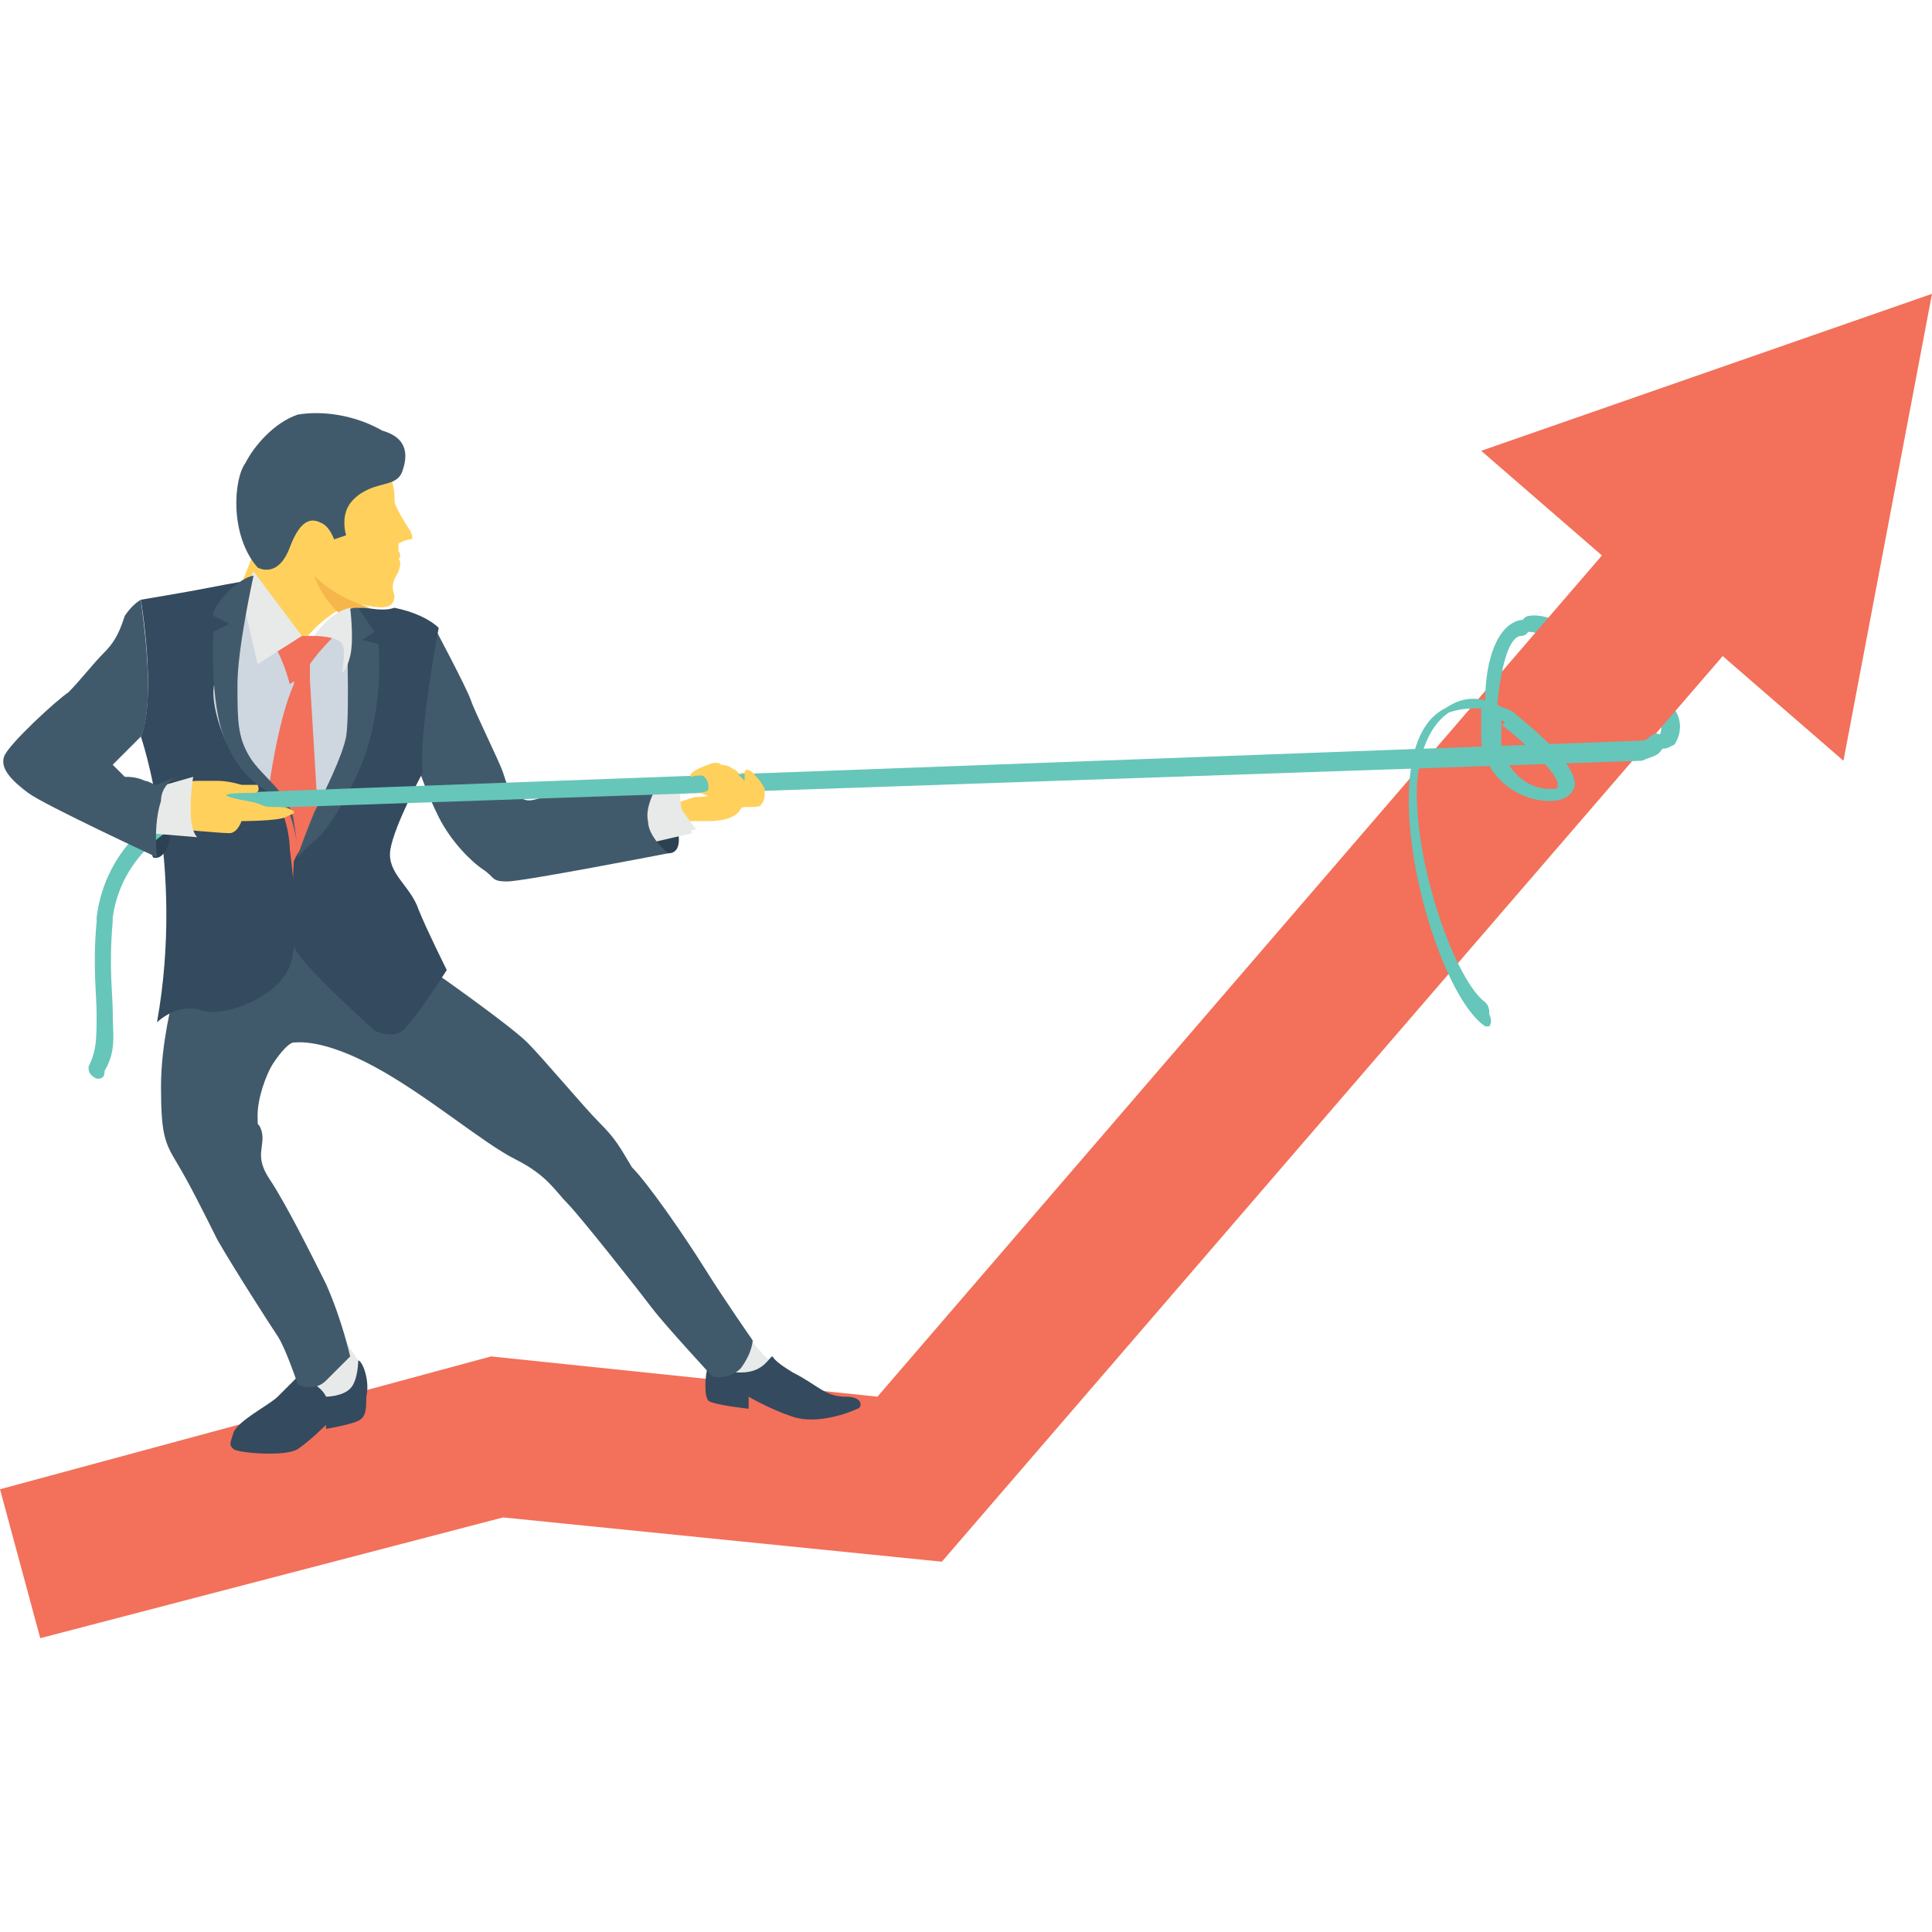 <?xml version="1.0" encoding="UTF-8"?> <!-- Generator: Adobe Illustrator 19.0.0, SVG Export Plug-In . SVG Version: 6.00 Build 0) --> <svg xmlns="http://www.w3.org/2000/svg" xmlns:xlink="http://www.w3.org/1999/xlink" id="Capa_1" x="0px" y="0px" viewBox="0 0 512 512" style="enable-background:new 0 0 512 512;" xml:space="preserve"> <path style="fill:#FFD15C;" d="M102.4,121.6c0,0,2.133,7.467,2.133,9.6s0,2.133,1.067,4.267c1.067,2.133,3.2,5.333,3.2,5.333 s1.067,2.133,0,2.133S105.6,144,105.6,144s0,1.067,0,2.133c1.067,1.067,0,2.133,0,2.133s1.067,0,0,3.2 c-1.067,2.133-2.133,3.2-1.067,6.4c0,5.333-7.467,2.133-10.667,2.133c-2.133,0-9.6,4.267-13.867,10.667c-4.267,6.4-16-16-16-16 l8.533-21.333l16-16L102.4,121.6z"></path> <path style="fill:#66C6B9;" d="M440.533,198.4h-1.067c-1.067-1.067-1.067-2.133,0-3.2c1.067-1.067,1.067-3.2,0-5.333 c-17.067-14.933-29.867-22.4-34.133-22.4c-1.067,0-2.133-1.067-2.133-2.133s1.067-2.133,2.133-2.133 c6.4-1.067,19.2,6.4,37.333,23.467c3.2,3.2,3.2,7.467,1.067,10.667C441.6,198.4,441.6,198.4,440.533,198.4z"></path> <path style="fill:#FFD15C;" d="M176,217.6c0,0,7.467,0,11.733,0s7.467-1.067,8.533-3.2c1.067-2.133,5.333,0,5.333-1.067 c0-1.067,1.067-2.133,0-4.267c-1.067-2.133-1.067-3.2-3.2-4.267c-1.067,0-2.133,0-2.133,0l1.067,2.133c0,0-2.133-3.2-3.2-3.2 s-3.2-1.067-3.2-1.067s-1.067-1.067-3.2,0c0,0-3.2,1.067-4.267,2.133c-1.067,1.067,0,1.067,0,1.067s2.133,0,3.2,1.067 c1.067,1.067,2.133,2.133,2.133,3.2c0,1.067-3.2,1.067-4.267,1.067c-1.067,0-6.4,2.133-6.4,2.133v4.267H176z"></path> <path style="fill:#E8EAE9;" d="M176,211.2v10.667l8.533-2.133c0,0-1.067-1.067-3.2-4.267c-1.067-1.067-1.067-3.2-1.067-5.333H176 V211.2z"></path> <polygon style="fill:#F3705A;" points="512,77.867 488.533,201.6 456.533,173.867 249.6,413.867 133.333,402.133 10.667,434.133 0,394.667 130.133,359.467 232.533,370.133 424.533,147.2 392.533,119.467 "></polygon> <polygon style="fill:#E8EAE9;" points="94.933,371.2 94.933,360.533 90.667,354.133 82.133,359.467 80,371.2 "></polygon> <path style="fill:#344A5E;" d="M94.933,360.533c0,0,0,5.333-2.133,7.467c-2.133,2.133-6.4,2.133-6.4,2.133s-1.067-3.2-7.467-5.333 c0,0-3.2,3.2-5.333,5.333c-2.133,2.133-10.667,6.4-11.733,9.6c-1.067,3.2-1.067,3.2,0,4.267c1.067,1.067,13.867,2.133,17.067,0 c3.2-2.133,7.467-6.4,7.467-6.4v1.067c0,0,6.4-1.067,8.533-2.133c2.133-1.067,2.133-3.2,2.133-6.4 C98.133,365.867,96,360.533,94.933,360.533z"></path> <path style="fill:#E8EAE9;" d="M198.4,354.133c0,0,4.267,6.4,8.533,8.533c4.267,2.133,4.267,2.133,4.267,2.133l-16,2.133 l-4.267-8.533L198.4,354.133z"></path> <path style="fill:#344A5E;" d="M187.733,361.6c0,0,3.2,2.133,8.533,2.133c6.4,0,7.467-4.267,8.533-4.267c0,0,0,1.067,5.333,4.267 c6.4,3.2,8.533,6.4,13.867,6.4s4.267,3.2,3.2,3.2c-2.133,1.067-10.667,4.267-17.067,2.133c-6.4-2.133-11.733-5.333-11.733-5.333v3.2 c0,0-9.6-1.067-10.667-2.133C186.667,370.133,186.667,364.8,187.733,361.6z"></path> <path style="fill:#415A6B;" d="M45.867,264.533c0,0-3.2,11.733-3.2,23.467c0,12.8,1.067,14.933,4.267,20.267 c3.2,5.333,6.4,11.733,10.667,20.267c4.267,7.467,13.867,22.4,16,25.6c2.133,3.2,5.333,12.8,5.333,12.8s4.267,2.133,7.467-1.067 c3.2-3.2,6.4-6.4,6.4-6.4s-2.133-9.6-6.4-19.2c-4.267-8.533-10.667-21.333-14.933-27.733c-4.267-6.4-1.067-8.533-2.133-12.8 c-1.067-3.2-1.067,0-1.067-4.267S70.4,284.8,72.533,281.6c2.133-3.2,4.267-5.333,5.333-5.333s7.467-1.067,21.333,6.4 s28.8,20.267,37.333,24.533c8.533,4.267,10.667,8.533,13.867,11.733c3.2,3.2,19.2,23.467,22.4,27.733c3.2,4.267,16,18.133,16,18.133 s4.267,1.067,7.467-2.133c3.2-4.267,3.2-7.467,3.2-7.467s-7.467-10.667-12.8-19.2c-5.333-8.533-14.933-22.4-19.2-26.667 c-3.2-5.333-4.267-7.467-8.533-11.733c-4.267-4.267-14.933-17.067-19.2-21.333s-22.4-17.067-22.4-17.067l-39.467-16L45.867,264.533z "></path> <path style="fill:#2C4151;" d="M174.933,206.933c0,0,9.6,19.2,2.133,19.2c-6.4,0-6.4,0-6.4,0S167.467,211.2,174.933,206.933z"></path> <path style="fill:#E8EAE9;" d="M169.6,209.067l9.6-1.067c0,0-1.067,6.4,1.067,8.533c2.133,2.133,3.2,4.267,3.2,4.267L169.6,224 L169.6,209.067z"></path> <path style="fill:#415A6B;" d="M104.533,201.6l6.4,2.133c0,0,2.133,6.4,5.333,12.8c3.2,6.4,8.533,11.733,11.733,13.867 c3.2,2.133,2.133,3.2,6.4,3.2c4.267,0,42.667-7.467,42.667-7.467s-5.333-4.267-5.333-8.533c-1.067-4.267,3.2-10.667,3.2-10.667 s-17.067,2.133-25.6,3.2c-7.467,1.067-8.533,3.2-11.733,1.067c-3.2-2.133-3.2-3.2-4.267-6.4c-1.067-3.2-7.467-16-8.533-19.2 c-1.067-3.2-9.6-19.2-9.6-19.2L104.533,201.6z"></path> <path style="fill:#CED6E0;" d="M75.733,168.533H80h3.2l7.467-1.067l5.333,3.2c2.133,19.2-4.267,44.8-14.933,71.467l-19.2-20.267 l-10.667-60.8l13.867-5.333L75.733,168.533z"></path> <g> <path style="fill:#F3705A;" d="M82.133,173.867v6.4l3.2,53.333l-17.067,1.067c2.133-24.533,5.333-43.733,9.6-53.333L78.933,176 L82.133,173.867z"></path> <path style="fill:#F3705A;" d="M88.533,168.533c0,0-4.267,4.267-6.4,7.467s-1.067,5.333-1.067,5.333 c-2.133-1.067-3.2-1.067-4.267,0c0,0-2.133-8.533-5.333-11.733c-3.2-3.2,8.533-1.067,8.533-1.067h3.2L88.533,168.533z"></path> </g> <path style="fill:#F7B64C;" d="M98.133,161.067c-3.2-1.067-9.6-3.2-14.933-8.533c0,0,2.133,6.4,7.467,10.667 c2.133-1.067,3.2-2.133,4.267-2.133S97.067,161.067,98.133,161.067z"></path> <path style="fill:#415A6B;" d="M68.267,150.4c0,0,5.333,3.2,8.533-5.333c3.2-8.533,6.4-7.467,8.533-6.4s3.2,4.267,3.2,4.267 l3.2-1.067c0,0-1.067-3.2,0-6.4c1.067-3.2,4.267-5.333,7.467-6.4c3.2-1.067,6.4-1.067,7.467-4.267 c1.067-3.2,2.133-8.533-5.333-10.667c-7.467-4.267-16-5.333-22.4-4.267c-6.4,2.133-11.733,8.533-13.867,12.8 C61.867,126.933,60.8,141.867,68.267,150.4z"></path> <path style="fill:#344A5E;" d="M67.2,153.6c0,0-6.4,1.067-11.733,2.133c-5.333,1.067-18.133,3.2-18.133,3.2s4.267,25.6,0,36.267 c0,0,11.733,34.133,4.267,75.733c0,0,5.333-5.333,11.733-3.2c5.333,2.133,20.267-3.2,23.467-11.733c3.2-8.533,0-30.933,0-30.933 s0-11.733-7.467-17.067c-8.533-5.333-12.8-18.133-12.8-24.533C56.533,176,67.2,153.6,67.2,153.6z"></path> <path style="fill:#2C4151;" d="M39.467,224l1.067,3.2c0,0,6.4,3.2,5.333-20.267c0,0-3.2,1.067-5.333,3.2 C39.467,211.2,39.467,224,39.467,224L39.467,224z"></path> <path style="fill:#344A5E;" d="M118.4,257.067c0,0-7.467,11.733-10.667,14.933c-2.133,3.2-6.4,2.133-8.533,1.067 c-1.067-1.067-20.267-18.133-21.333-22.4s0-22.4,0-22.4s1.067-3.2,5.333-7.467c5.333-5.333,12.8-24.533,12.8-29.867 c0-4.267-2.133-21.333-3.2-28.8c1.067-1.067,2.133-1.067,3.2-1.067c2.133,0,5.333,1.067,8.533,0c5.333,1.067,9.6,3.2,11.733,5.333 c0,0-5.333,27.733-4.267,38.4c0,0-7.467,13.867-8.533,20.267c-1.067,6.4,5.333,9.6,7.467,16 C113.067,246.4,118.4,257.067,118.4,257.067z"></path> <path style="fill:#415A6B;" d="M93.867,206.933C85.333,224,83.2,221.867,78.933,227.2c0-1.067,2.133-6.4,4.267-11.733 c3.2-6.4,7.467-14.933,8.533-20.267c1.067-6.4,0-33.067,0-33.067c1.067-1.067,2.133-1.067,3.2-1.067l4.267,6.4L96,169.6l4.267,1.067 C100.267,170.667,102.4,189.867,93.867,206.933z"></path> <g> <path style="fill:#E8EAE9;" d="M67.2,151.467L80,168.533L68.267,176l-3.2-13.867C65.067,157.867,65.067,154.667,67.2,151.467 L67.2,151.467z"></path> <path style="fill:#E8EAE9;" d="M83.2,168.533c0,0,4.267-6.4,9.6-7.467c0,0,1.067,8.533,0,12.8 c-1.067,4.267-2.133,4.267-2.133,4.267s1.067-6.4,0-7.467C89.6,168.533,83.2,168.533,83.2,168.533z"></path> </g> <path style="fill:#415A6B;" d="M67.2,152.533c0,0-4.267,19.2-4.267,28.8c0,9.6,0,13.867,3.2,19.2s10.667,9.6,11.733,17.067 s1.067,7.467,1.067,7.467s-1.067-9.6-4.267-12.8c-4.267-3.2-10.667-5.333-14.933-16c-4.267-9.6-3.2-28.8-3.2-28.8l4.267-2.133 l-4.267-2.133C55.467,162.133,61.867,153.6,67.2,152.533z"></path> <g> <path style="fill:#66C6B9;" d="M394.667,272H393.6c-9.6-6.4-20.267-37.333-20.267-59.733c0-12.8,3.2-21.333,9.6-24.533 c3.2-2.133,6.4-3.2,10.667-2.133c0-10.667,3.2-20.267,9.6-21.333c1.067,0,2.133,1.067,2.133,2.133s-1.067,2.133-2.133,2.133 c-3.2,0-5.333,7.467-6.4,18.133c1.067,1.067,3.2,1.067,4.267,2.133c16,12.8,17.067,18.133,16,20.267c-1.067,2.133-3.2,3.2-6.4,3.2 c-8.533,0-17.067-6.4-18.133-16c0-2.133,0-5.333,0-8.533c-3.2,0-5.333,0-8.533,1.067c-6.4,4.267-8.533,13.867-8.533,21.333 c0,21.333,10.667,50.133,18.133,55.467c1.067,1.067,1.067,2.133,1.067,3.2C395.733,270.933,394.667,272,394.667,272z M397.867,190.933c0,2.133,0,4.267,0,6.4c1.067,6.4,6.4,11.733,12.8,11.733c2.133,0,2.133,0,2.133-1.067c0,0,1.067-3.2-14.933-16 C398.933,192,398.933,190.933,397.867,190.933z"></path> <path style="fill:#66C6B9;" d="M25.6,285.867L25.6,285.867c-2.133-1.067-2.133-2.133-2.133-3.2C25.6,278.4,25.6,275.2,25.6,268.8 c0-5.333-1.067-12.8,0-24.533V243.2c2.133-18.133,17.067-32,35.2-33.067l374.4-13.867c1.067,0,2.133-1.067,2.133-1.067 c1.067-1.067,2.133-1.067,3.2,0s1.067,2.133,0,3.2c-1.067,2.133-3.2,2.133-5.333,3.2L61.867,214.4c-16,1.067-29.867,12.8-32,28.8 v1.067c-1.067,11.733,0,19.2,0,23.467c0,6.4,1.067,10.667-2.133,16C27.733,285.867,26.667,285.867,25.6,285.867z"></path> </g> <path style="fill:#FFD15C;" d="M46.933,219.733c0,0,11.733,1.067,13.867,1.067s3.2-3.2,3.2-3.2s9.6,0,11.733-1.067 c2.133-1.067,3.2-1.067,1.067-2.133c-2.133-1.067-5.333,0-7.467-1.067C67.2,212.267,64,212.267,60.8,211.2 c-3.2-1.067,4.267-1.067,6.4-1.067S68.267,208,68.267,208H64c0,0-3.2-1.067-6.4-1.067c-3.2,0-2.133,0-5.333,0 c-3.2,0-6.4,2.133-6.4,2.133L46.933,219.733z"></path> <path style="fill:#E8EAE9;" d="M43.733,208l7.467-2.133c0,0-2.133,12.8,1.067,16l-12.8-1.067 C38.4,221.867,39.467,210.133,43.733,208z"></path> <path style="fill:#415A6B;" d="M46.933,205.867c-2.133,1.067-4.267,3.2-4.267,6.4c-2.133,6.4-1.067,14.933-1.067,14.933 s-29.867-13.867-34.133-17.067c-4.267-3.2-7.467-6.4-6.4-9.6s13.867-14.933,17.067-17.067c3.2-3.2,6.4-7.467,9.6-10.667 s4.267-6.4,5.333-9.6c2.133-3.2,4.267-4.267,4.267-4.267l0,0c0,1.067,4.267,26.667,0,36.267l-7.467,7.467c0,0,2.133,2.133,3.2,3.2 c1.067,0,3.2,0,5.333,1.067c1.067,0,2.133,1.067,3.2,1.067C43.733,206.933,46.933,205.867,46.933,205.867z"></path> <path style="fill:#FFD15C;" d="M201.6,213.333c-1.067,1.067-5.333,0-5.333,1.067l-10.667-4.267h-2.133c1.067,0,4.267,0,4.267-1.067 c0-1.067,0-2.133-1.067-3.2c-1.067-1.067-3.2,0-3.2,0s-1.067,0,0-1.067c1.067-1.067,4.267-2.133,4.267-2.133c3.2-1.067,3.2,0,3.2,0 s2.133,0,3.2,1.067c1.067,1.067,3.2,3.2,3.2,3.2s0-1.067,0-2.133s1.067-1.067,2.133,0c1.067,1.067,2.133,2.133,3.2,4.267 C202.667,211.2,202.667,212.267,201.6,213.333z"></path> <g> </g> <g> </g> <g> </g> <g> </g> <g> </g> <g> </g> <g> </g> <g> </g> <g> </g> <g> </g> <g> </g> <g> </g> <g> </g> <g> </g> <g> </g> </svg> 